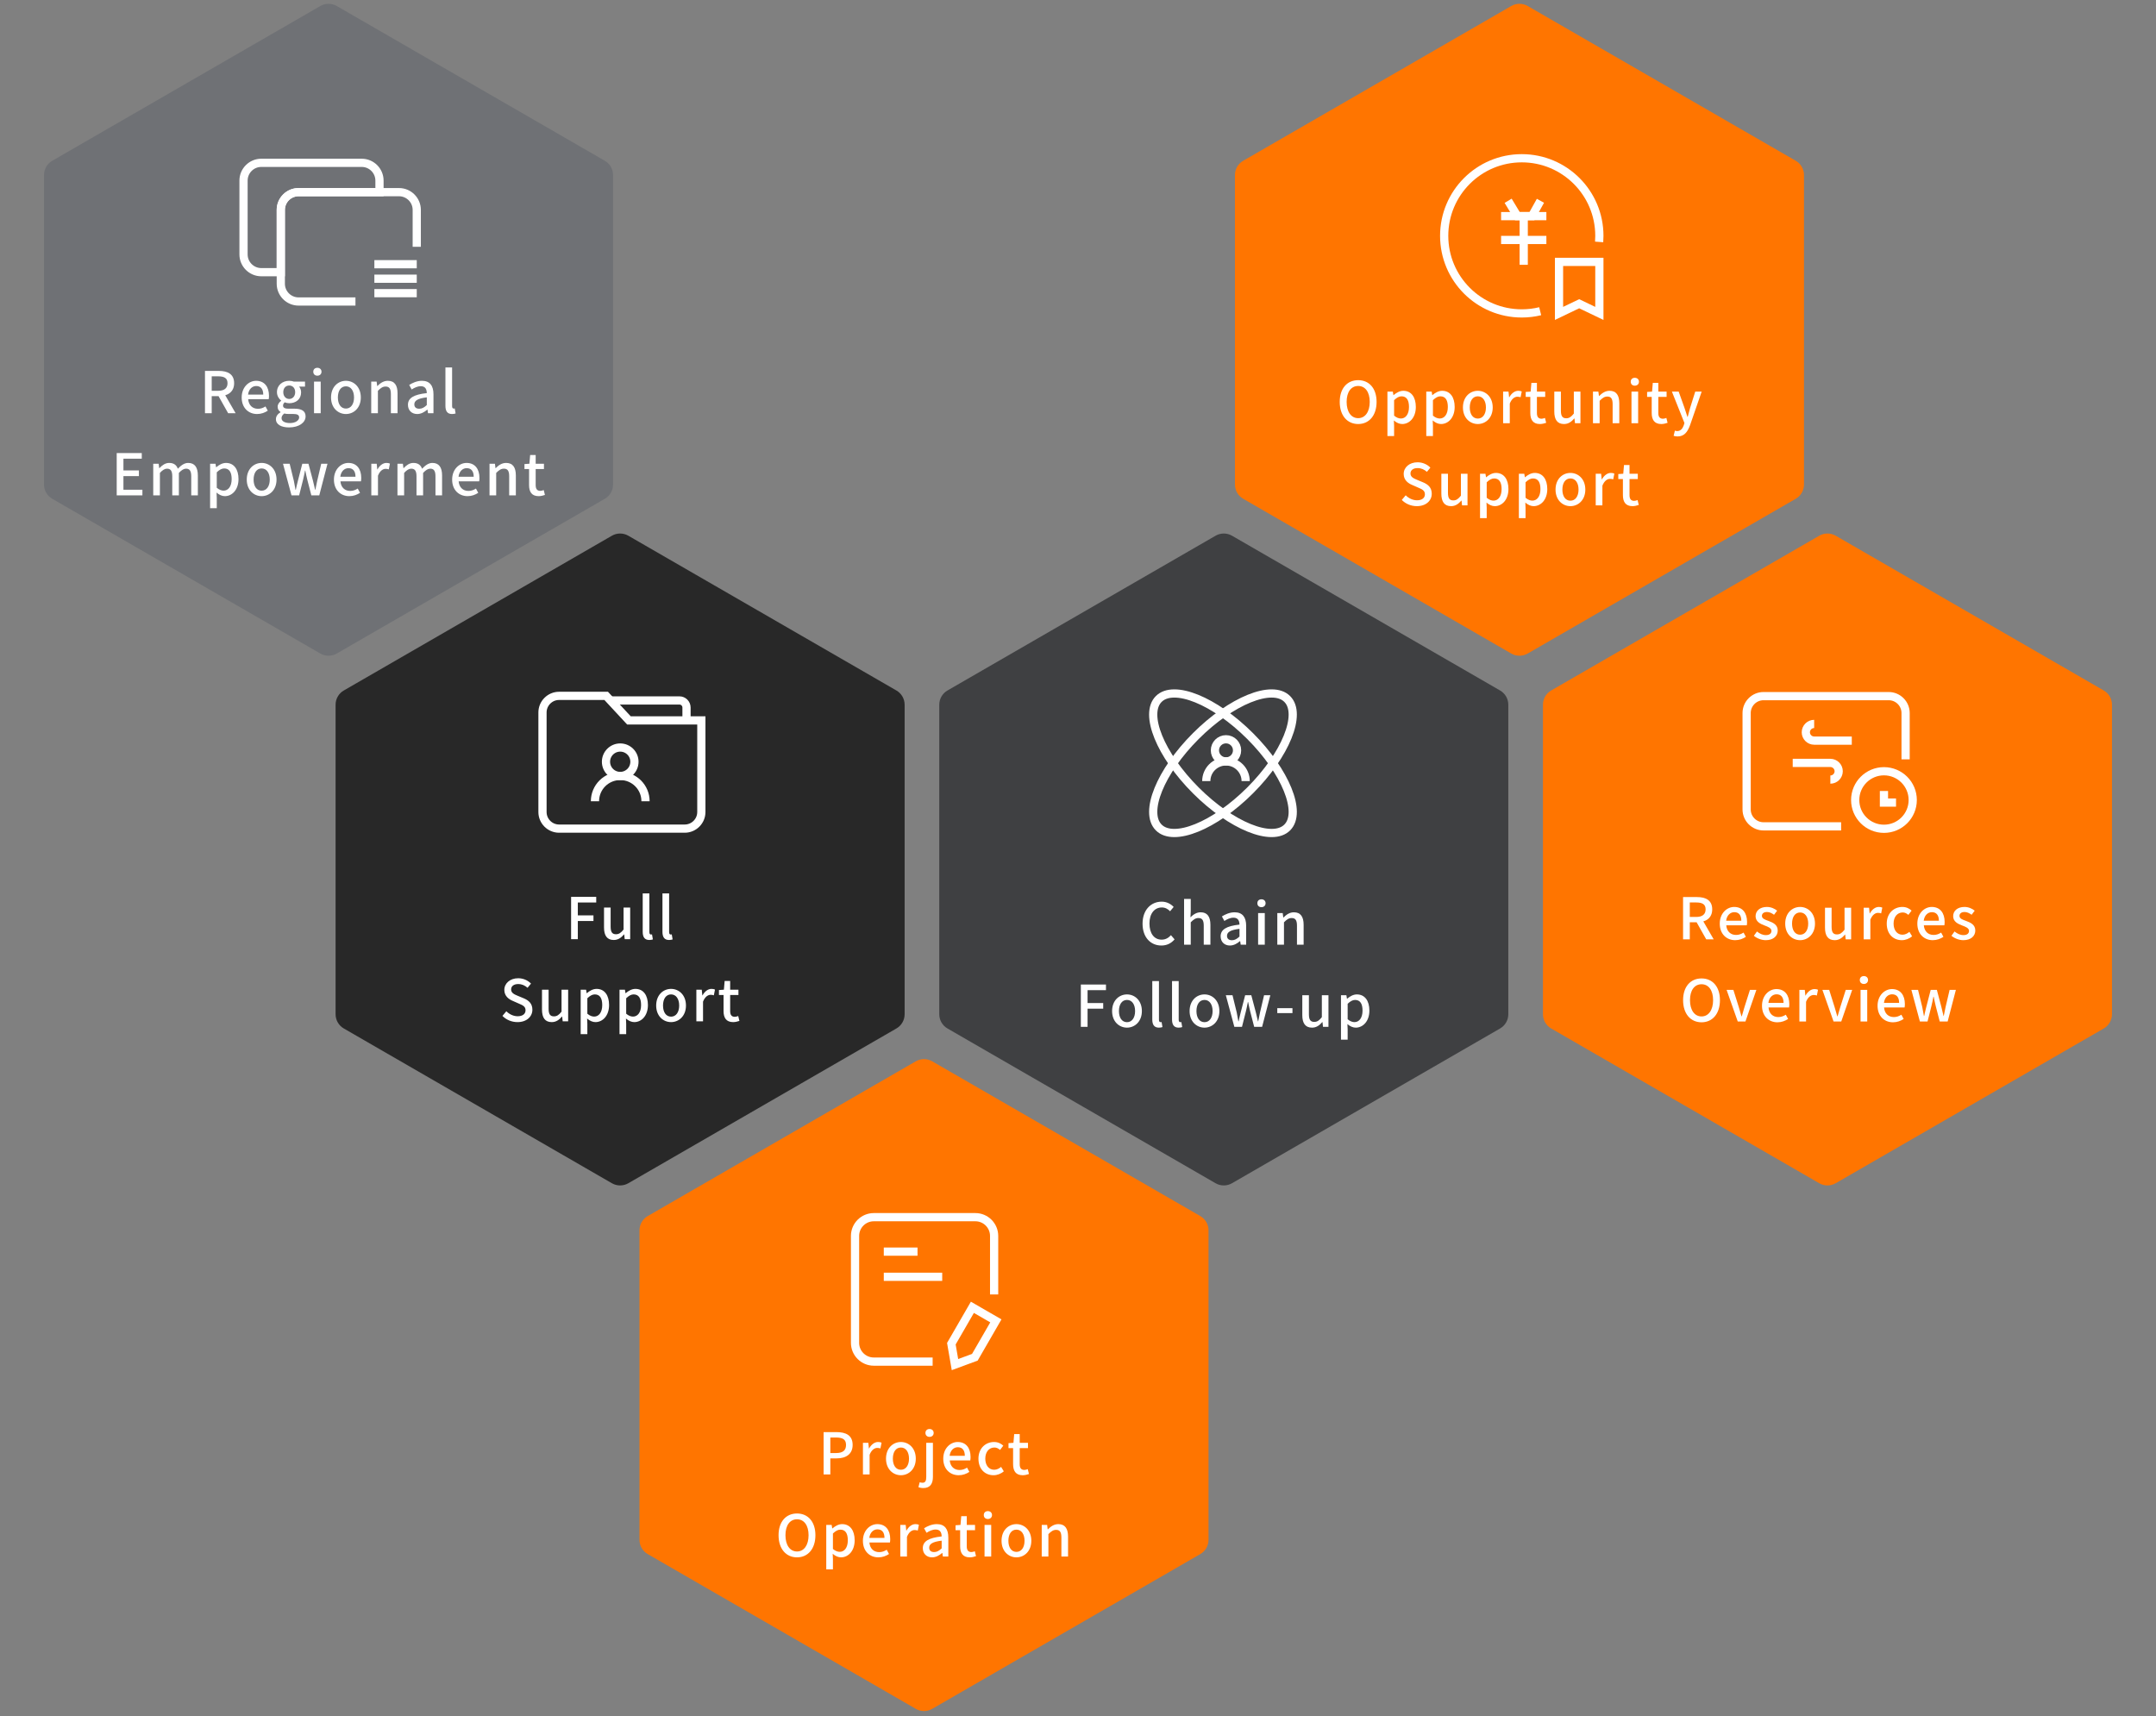 <svg width="525" height="418" viewBox="0 0 525 418" fill="none" xmlns="http://www.w3.org/2000/svg">
<rect x="0" y="0" width="525" height="418" fill="#808080" stroke="none"/>
<path d="M78 1.465C79.238 0.751 80.762 0.751 82 1.465L147.282 39.156C148.52 39.87 149.282 41.191 149.282 42.62V118.001C149.282 119.43 148.52 120.751 147.282 121.465L82 159.156C80.762 159.87 79.238 159.87 78 159.156L12.718 121.465C11.48 120.751 10.718 119.43 10.718 118.001V42.62C10.718 41.191 11.48 39.87 12.718 39.156L78 1.465Z" fill="#6F7175"/>
<g clip-path="url(#clip0_5260_138996)">
<path d="M86.556 73.423H72.695C70.32 73.423 68.377 71.48 68.377 69.105V51.112C68.377 48.737 70.32 46.794 72.695 46.794H97.165C99.54 46.794 101.483 48.737 101.483 51.112V60.108" stroke="white" stroke-width="2" stroke-miterlimit="10"/>
<path d="M92.407 43.972V46.794H72.694C70.319 46.794 68.376 48.737 68.376 51.112V66.283H63.619C61.244 66.283 59.301 64.34 59.301 61.965V43.972C59.301 41.597 61.244 39.654 63.619 39.654H88.089C90.464 39.654 92.407 41.597 92.407 43.972Z" stroke="white" stroke-width="2" stroke-miterlimit="10"/>
<path d="M91.162 64.347H101.483" stroke="white" stroke-width="2" stroke-miterlimit="10"/>
<path d="M91.162 67.874H101.483" stroke="white" stroke-width="2" stroke-miterlimit="10"/>
<path d="M91.162 71.393H101.483" stroke="white" stroke-width="2" stroke-miterlimit="10"/>
</g>
<path d="M49.914 100.632V90.328H53.288C55.416 90.328 57.013 91.084 57.013 93.324C57.013 95.48 55.416 96.474 53.288 96.474H51.553V100.632H49.914ZM51.553 95.172H53.106C54.59 95.172 55.403 94.556 55.403 93.324C55.403 92.078 54.59 91.644 53.106 91.644H51.553V95.172ZM55.556 100.632L52.98 96.054L54.184 95.102L57.377 100.632H55.556ZM62.603 100.828C60.503 100.828 58.851 99.33 58.851 96.796C58.851 94.29 60.573 92.736 62.365 92.736C64.395 92.736 65.501 94.206 65.501 96.39C65.501 96.712 65.473 97.02 65.431 97.216H60.433C60.559 98.686 61.483 99.554 62.813 99.554C63.499 99.554 64.073 99.344 64.647 98.98L65.207 100.016C64.493 100.492 63.611 100.828 62.603 100.828ZM60.405 96.096H64.101C64.101 94.766 63.513 94.01 62.393 94.01C61.427 94.01 60.573 94.752 60.405 96.096ZM70.38 104.09C68.532 104.09 67.188 103.404 67.188 102.074C67.188 101.416 67.594 100.814 68.308 100.394V100.324C67.902 100.072 67.608 99.666 67.608 99.036C67.608 98.434 68.028 97.916 68.462 97.608V97.552C67.944 97.16 67.44 96.418 67.44 95.508C67.44 93.758 68.84 92.736 70.422 92.736C70.87 92.736 71.262 92.82 71.556 92.932H74.272V94.15H72.816C73.11 94.458 73.32 94.962 73.32 95.55C73.32 97.244 72.046 98.196 70.422 98.196C70.086 98.196 69.694 98.126 69.344 97.972C69.106 98.182 68.924 98.406 68.924 98.784C68.924 99.232 69.246 99.526 70.212 99.526H71.64C73.46 99.526 74.412 100.086 74.412 101.402C74.412 102.886 72.844 104.09 70.38 104.09ZM70.422 97.16C71.22 97.16 71.878 96.53 71.878 95.508C71.878 94.472 71.234 93.884 70.422 93.884C69.624 93.884 68.98 94.472 68.98 95.508C68.98 96.53 69.638 97.16 70.422 97.16ZM70.618 103.026C71.962 103.026 72.844 102.368 72.844 101.668C72.844 101.024 72.34 100.814 71.402 100.814H70.24C69.876 100.814 69.54 100.786 69.218 100.702C68.756 101.052 68.56 101.444 68.56 101.836C68.56 102.578 69.344 103.026 70.618 103.026ZM76.468 100.632V92.932H78.092V100.632H76.468ZM77.28 91.49C76.678 91.49 76.286 91.112 76.286 90.524C76.286 89.95 76.678 89.572 77.28 89.572C77.868 89.572 78.288 89.95 78.288 90.524C78.288 91.112 77.868 91.49 77.28 91.49ZM84.235 100.828C82.317 100.828 80.609 99.344 80.609 96.796C80.609 94.22 82.317 92.736 84.235 92.736C86.139 92.736 87.861 94.22 87.861 96.796C87.861 99.344 86.139 100.828 84.235 100.828ZM84.235 99.498C85.439 99.498 86.209 98.42 86.209 96.796C86.209 95.158 85.439 94.08 84.235 94.08C83.017 94.08 82.275 95.158 82.275 96.796C82.275 98.42 83.017 99.498 84.235 99.498ZM90.394 100.632V92.932H91.71L91.85 94.01H91.892C92.593 93.31 93.391 92.736 94.441 92.736C96.079 92.736 96.806 93.842 96.806 95.788V100.632H95.183V95.998C95.183 94.654 94.79 94.136 93.894 94.136C93.18 94.136 92.691 94.5 92.019 95.172V100.632H90.394ZM101.591 100.828C100.275 100.828 99.337 99.946 99.337 98.588C99.337 96.936 100.737 96.082 103.929 95.732C103.915 94.836 103.593 94.052 102.473 94.052C101.661 94.052 100.891 94.43 100.247 94.85L99.645 93.744C100.429 93.254 101.521 92.736 102.753 92.736C104.671 92.736 105.553 93.954 105.553 96.012V100.632H104.223L104.097 99.764H104.041C103.341 100.366 102.515 100.828 101.591 100.828ZM102.095 99.54C102.767 99.54 103.299 99.232 103.929 98.644V96.768C101.647 97.034 100.891 97.608 100.891 98.476C100.891 99.232 101.409 99.54 102.095 99.54ZM110.074 100.828C108.898 100.828 108.464 100.072 108.464 98.826V89.488H110.088V98.91C110.088 99.344 110.27 99.498 110.466 99.498C110.536 99.498 110.592 99.498 110.732 99.47L110.942 100.688C110.732 100.758 110.48 100.828 110.074 100.828ZM28.419 120.632V110.328H34.523V111.7H30.057V114.556H33.823V115.942H30.057V119.26H34.677V120.632H28.419ZM37.314 120.632V112.932H38.63L38.77 114.01H38.812C39.47 113.31 40.24 112.736 41.192 112.736C42.34 112.736 42.984 113.268 43.306 114.15C44.076 113.352 44.86 112.736 45.826 112.736C47.436 112.736 48.178 113.842 48.178 115.788V120.632H46.568V115.998C46.568 114.654 46.162 114.136 45.294 114.136C44.762 114.136 44.202 114.472 43.558 115.172V120.632H41.948V115.998C41.948 114.654 41.542 114.136 40.66 114.136C40.142 114.136 39.554 114.472 38.938 115.172V120.632H37.314ZM51.161 123.754V112.932H52.477L52.617 113.786H52.659C53.331 113.212 54.157 112.736 55.025 112.736C56.971 112.736 58.077 114.29 58.077 116.67C58.077 119.302 56.495 120.828 54.759 120.828C54.073 120.828 53.373 120.52 52.729 119.96L52.785 121.262V123.754H51.161ZM54.451 119.484C55.557 119.484 56.411 118.49 56.411 116.684C56.411 115.074 55.879 114.08 54.591 114.08C54.003 114.08 53.429 114.402 52.785 115.018V118.784C53.387 119.302 53.975 119.484 54.451 119.484ZM63.713 120.828C61.795 120.828 60.087 119.344 60.087 116.796C60.087 114.22 61.795 112.736 63.713 112.736C65.617 112.736 67.339 114.22 67.339 116.796C67.339 119.344 65.617 120.828 63.713 120.828ZM63.713 119.498C64.917 119.498 65.687 118.42 65.687 116.796C65.687 115.158 64.917 114.08 63.713 114.08C62.495 114.08 61.753 115.158 61.753 116.796C61.753 118.42 62.495 119.498 63.713 119.498ZM70.982 120.632L68.91 112.932H70.534L71.556 117.104C71.696 117.846 71.822 118.56 71.962 119.288H72.032C72.186 118.56 72.34 117.832 72.536 117.104L73.614 112.932H75.112L76.218 117.104C76.4 117.846 76.554 118.56 76.736 119.288H76.792C76.946 118.56 77.072 117.846 77.24 117.104L78.22 112.932H79.746L77.744 120.632H75.812L74.832 116.838C74.65 116.11 74.51 115.41 74.342 114.598H74.272C74.118 115.41 73.978 116.124 73.796 116.852L72.844 120.632H70.982ZM85.067 120.828C82.967 120.828 81.315 119.33 81.315 116.796C81.315 114.29 83.037 112.736 84.829 112.736C86.859 112.736 87.965 114.206 87.965 116.39C87.965 116.712 87.937 117.02 87.895 117.216H82.897C83.023 118.686 83.947 119.554 85.277 119.554C85.963 119.554 86.537 119.344 87.111 118.98L87.671 120.016C86.957 120.492 86.075 120.828 85.067 120.828ZM82.869 116.096H86.565C86.565 114.766 85.977 114.01 84.857 114.01C83.891 114.01 83.037 114.752 82.869 116.096ZM90.416 120.632V112.932H91.732L91.872 114.318H91.914C92.46 113.324 93.272 112.736 94.098 112.736C94.476 112.736 94.714 112.792 94.952 112.904L94.672 114.304C94.406 114.22 94.21 114.178 93.888 114.178C93.272 114.178 92.516 114.626 92.04 115.844V120.632H90.416ZM96.785 120.632V112.932H98.101L98.241 114.01H98.283C98.941 113.31 99.711 112.736 100.663 112.736C101.811 112.736 102.455 113.268 102.777 114.15C103.547 113.352 104.331 112.736 105.297 112.736C106.907 112.736 107.649 113.842 107.649 115.788V120.632H106.039V115.998C106.039 114.654 105.633 114.136 104.765 114.136C104.233 114.136 103.673 114.472 103.029 115.172V120.632H101.419V115.998C101.419 114.654 101.013 114.136 100.131 114.136C99.613 114.136 99.025 114.472 98.409 115.172V120.632H96.785ZM113.852 120.828C111.752 120.828 110.1 119.33 110.1 116.796C110.1 114.29 111.822 112.736 113.614 112.736C115.644 112.736 116.75 114.206 116.75 116.39C116.75 116.712 116.722 117.02 116.68 117.216H111.682C111.808 118.686 112.732 119.554 114.062 119.554C114.748 119.554 115.322 119.344 115.896 118.98L116.456 120.016C115.742 120.492 114.86 120.828 113.852 120.828ZM111.654 116.096H115.35C115.35 114.766 114.762 114.01 113.642 114.01C112.676 114.01 111.822 114.752 111.654 116.096ZM119.201 120.632V112.932H120.517L120.657 114.01H120.699C121.399 113.31 122.197 112.736 123.247 112.736C124.885 112.736 125.613 113.842 125.613 115.788V120.632H123.989V115.998C123.989 114.654 123.597 114.136 122.701 114.136C121.987 114.136 121.497 114.5 120.825 115.172V120.632H119.201ZM131.168 120.828C129.446 120.828 128.83 119.736 128.83 118.126V114.22H127.71V113.016L128.914 112.932L129.096 110.804H130.44V112.932H132.456V114.22H130.44V118.14C130.44 119.05 130.776 119.54 131.574 119.54C131.84 119.54 132.162 119.442 132.4 119.344L132.694 120.534C132.26 120.674 131.742 120.828 131.168 120.828Z" fill="white"/>
<path d="M368 1.465C369.238 0.751 370.762 0.751 372 1.465L437.282 39.156C438.52 39.87 439.282 41.191 439.282 42.62V118.001C439.282 119.43 438.52 120.751 437.282 121.465L372 159.156C370.762 159.87 369.238 159.87 368 159.156L302.718 121.465C301.48 120.751 300.718 119.43 300.718 118.001V42.62C300.718 41.191 301.48 39.87 302.718 39.156L368 1.465Z" fill="#FF7500"/>
<g clip-path="url(#clip1_5260_138996)">
<path d="M375.046 75.79C373.61 76.143 372.105 76.326 370.562 76.326C360.126 76.326 351.668 67.868 351.668 57.432C351.668 46.996 360.126 38.538 370.562 38.538C380.997 38.538 389.456 46.996 389.456 57.432C389.456 57.929 389.437 58.427 389.399 58.918" stroke="white" stroke-width="2" stroke-miterlimit="10"/>
<path d="M389.456 76.325L384.543 73.97L379.631 76.325V63.773H389.456V76.325Z" stroke="white" stroke-width="2" stroke-miterlimit="10"/>
<path d="M365.525 52.633H376.553" stroke="white" stroke-width="2" stroke-miterlimit="10"/>
<path d="M365.525 58.44H376.553" stroke="white" stroke-width="2" stroke-miterlimit="10"/>
<path d="M371.035 52.633V64.486" stroke="white" stroke-width="2" stroke-miterlimit="10"/>
<path d="M367.242 48.898L369.497 52.633H373.03L375.108 48.898" stroke="white" stroke-width="2" stroke-miterlimit="10"/>
</g>
<path d="M330.727 103.263C328.067 103.263 326.233 101.205 326.233 97.873C326.233 94.555 328.067 92.581 330.727 92.581C333.373 92.581 335.207 94.555 335.207 97.873C335.207 101.205 333.373 103.263 330.727 103.263ZM330.727 101.835C332.435 101.835 333.541 100.281 333.541 97.873C333.541 95.465 332.435 93.995 330.727 93.995C329.005 93.995 327.913 95.465 327.913 97.873C327.913 100.281 329.005 101.835 330.727 101.835ZM337.848 106.189V95.367H339.164L339.304 96.221H339.346C340.018 95.647 340.844 95.171 341.712 95.171C343.658 95.171 344.764 96.725 344.764 99.105C344.764 101.737 343.182 103.263 341.446 103.263C340.76 103.263 340.06 102.955 339.416 102.395L339.472 103.697V106.189H337.848ZM341.138 101.919C342.244 101.919 343.098 100.925 343.098 99.119C343.098 97.509 342.566 96.515 341.278 96.515C340.69 96.515 340.116 96.837 339.472 97.453V101.219C340.074 101.737 340.662 101.919 341.138 101.919ZM347.306 106.189V95.367H348.622L348.762 96.221H348.804C349.476 95.647 350.302 95.171 351.17 95.171C353.116 95.171 354.222 96.725 354.222 99.105C354.222 101.737 352.64 103.263 350.904 103.263C350.218 103.263 349.518 102.955 348.874 102.395L348.93 103.697V106.189H347.306ZM350.596 101.919C351.702 101.919 352.556 100.925 352.556 99.119C352.556 97.509 352.024 96.515 350.736 96.515C350.148 96.515 349.574 96.837 348.93 97.453V101.219C349.532 101.737 350.12 101.919 350.596 101.919ZM359.859 103.263C357.941 103.263 356.233 101.779 356.233 99.231C356.233 96.655 357.941 95.171 359.859 95.171C361.763 95.171 363.485 96.655 363.485 99.231C363.485 101.779 361.763 103.263 359.859 103.263ZM359.859 101.933C361.063 101.933 361.833 100.855 361.833 99.231C361.833 97.593 361.063 96.515 359.859 96.515C358.641 96.515 357.899 97.593 357.899 99.231C357.899 100.855 358.641 101.933 359.859 101.933ZM366.018 103.067V95.367H367.334L367.474 96.753H367.516C368.062 95.759 368.874 95.171 369.7 95.171C370.078 95.171 370.316 95.227 370.554 95.339L370.274 96.739C370.008 96.655 369.812 96.613 369.49 96.613C368.874 96.613 368.118 97.061 367.642 98.279V103.067H366.018ZM374.977 103.263C373.255 103.263 372.639 102.171 372.639 100.561V96.655H371.519V95.451L372.723 95.367L372.905 93.239H374.249V95.367H376.265V96.655H374.249V100.575C374.249 101.485 374.585 101.975 375.383 101.975C375.649 101.975 375.971 101.877 376.209 101.779L376.503 102.969C376.069 103.109 375.551 103.263 374.977 103.263ZM380.845 103.263C379.207 103.263 378.479 102.171 378.479 100.211V95.367H380.089V100.015C380.089 101.345 380.481 101.863 381.391 101.863C382.105 101.863 382.595 101.527 383.239 100.715V95.367H384.849V103.067H383.519L383.393 101.905H383.351C382.651 102.717 381.909 103.263 380.845 103.263ZM387.899 103.067V95.367H389.215L389.355 96.445H389.397C390.097 95.745 390.895 95.171 391.945 95.171C393.583 95.171 394.311 96.277 394.311 98.223V103.067H392.687V98.433C392.687 97.089 392.295 96.571 391.399 96.571C390.685 96.571 390.195 96.935 389.523 97.607V103.067H387.899ZM397.275 103.067V95.367H398.899V103.067H397.275ZM398.087 93.925C397.485 93.925 397.093 93.547 397.093 92.959C397.093 92.385 397.485 92.007 398.087 92.007C398.675 92.007 399.095 92.385 399.095 92.959C399.095 93.547 398.675 93.925 398.087 93.925ZM404.539 103.263C402.817 103.263 402.201 102.171 402.201 100.561V96.655H401.081V95.451L402.285 95.367L402.467 93.239H403.811V95.367H405.827V96.655H403.811V100.575C403.811 101.485 404.147 101.975 404.945 101.975C405.211 101.975 405.533 101.877 405.771 101.779L406.065 102.969C405.631 103.109 405.113 103.263 404.539 103.263ZM408.503 106.287C408.111 106.287 407.803 106.231 407.537 106.133L407.845 104.873C407.985 104.929 408.209 104.985 408.405 104.985C409.231 104.985 409.735 104.369 410.015 103.543L410.169 103.011L407.117 95.367H408.769L410.183 99.329C410.421 100.015 410.645 100.785 410.897 101.513H410.967C411.149 100.799 411.359 100.043 411.555 99.329L412.801 95.367H414.369L411.541 103.543C410.939 105.181 410.127 106.287 408.503 106.287ZM345.014 123.263C343.586 123.263 342.284 122.703 341.346 121.751L342.298 120.617C343.026 121.359 344.048 121.835 345.042 121.835C346.274 121.835 346.974 121.261 346.974 120.379C346.974 119.441 346.274 119.147 345.322 118.741L343.894 118.111C342.9 117.705 341.808 116.921 341.808 115.423C341.808 113.799 343.222 112.581 345.182 112.581C346.4 112.581 347.534 113.085 348.304 113.883L347.464 114.905C346.82 114.345 346.092 113.995 345.182 113.995C344.132 113.995 343.46 114.499 343.46 115.311C343.46 116.193 344.286 116.529 345.126 116.879L346.54 117.467C347.758 117.985 348.64 118.741 348.64 120.253C348.64 121.905 347.268 123.263 345.014 123.263ZM353.345 123.263C351.707 123.263 350.979 122.171 350.979 120.211V115.367H352.589V120.015C352.589 121.345 352.981 121.863 353.891 121.863C354.605 121.863 355.095 121.527 355.739 120.715V115.367H357.349V123.067H356.019L355.893 121.905H355.851C355.151 122.717 354.409 123.263 353.345 123.263ZM360.399 126.189V115.367H361.715L361.855 116.221H361.897C362.569 115.647 363.395 115.171 364.263 115.171C366.209 115.171 367.315 116.725 367.315 119.105C367.315 121.737 365.733 123.263 363.997 123.263C363.311 123.263 362.611 122.955 361.967 122.395L362.023 123.697V126.189H360.399ZM363.689 121.919C364.795 121.919 365.649 120.925 365.649 119.119C365.649 117.509 365.117 116.515 363.829 116.515C363.241 116.515 362.667 116.837 362.023 117.453V121.219C362.625 121.737 363.213 121.919 363.689 121.919ZM369.857 126.189V115.367H371.173L371.313 116.221H371.355C372.027 115.647 372.853 115.171 373.721 115.171C375.667 115.171 376.773 116.725 376.773 119.105C376.773 121.737 375.191 123.263 373.455 123.263C372.769 123.263 372.069 122.955 371.425 122.395L371.481 123.697V126.189H369.857ZM373.147 121.919C374.253 121.919 375.107 120.925 375.107 119.119C375.107 117.509 374.575 116.515 373.287 116.515C372.699 116.515 372.125 116.837 371.481 117.453V121.219C372.083 121.737 372.671 121.919 373.147 121.919ZM382.41 123.263C380.492 123.263 378.784 121.779 378.784 119.231C378.784 116.655 380.492 115.171 382.41 115.171C384.314 115.171 386.036 116.655 386.036 119.231C386.036 121.779 384.314 123.263 382.41 123.263ZM382.41 121.933C383.614 121.933 384.384 120.855 384.384 119.231C384.384 117.593 383.614 116.515 382.41 116.515C381.192 116.515 380.45 117.593 380.45 119.231C380.45 120.855 381.192 121.933 382.41 121.933ZM388.569 123.067V115.367H389.885L390.025 116.753H390.067C390.613 115.759 391.425 115.171 392.251 115.171C392.629 115.171 392.867 115.227 393.105 115.339L392.825 116.739C392.559 116.655 392.363 116.613 392.041 116.613C391.425 116.613 390.669 117.061 390.193 118.279V123.067H388.569ZM397.527 123.263C395.805 123.263 395.189 122.171 395.189 120.561V116.655H394.069V115.451L395.273 115.367L395.455 113.239H396.799V115.367H398.815V116.655H396.799V120.575C396.799 121.485 397.135 121.975 397.933 121.975C398.199 121.975 398.521 121.877 398.759 121.779L399.053 122.969C398.619 123.109 398.101 123.263 397.527 123.263Z" fill="white"/>
<path d="M223 258.465C224.238 257.751 225.762 257.751 227 258.465L292.282 296.156C293.52 296.87 294.282 298.191 294.282 299.62V375.001C294.282 376.43 293.52 377.751 292.282 378.465L227 416.156C225.762 416.87 224.238 416.87 223 416.156L157.718 378.465C156.48 377.751 155.718 376.43 155.718 375.001V299.62C155.718 298.191 156.48 296.87 157.718 296.156L223 258.465Z" fill="#FF7500"/>
<path d="M227.103 331.593H212.766C210.259 331.593 208.207 329.541 208.207 327.033V300.979C208.207 298.472 210.259 296.42 212.766 296.42H237.518C240.025 296.42 242.077 298.472 242.077 300.979V315.231" stroke="white" stroke-width="2" stroke-miterlimit="10"/>
<path d="M215.209 304.81H223.422" stroke="white" stroke-width="2" stroke-miterlimit="10"/>
<path d="M215.209 310.938H229.434" stroke="white" stroke-width="2" stroke-miterlimit="10"/>
<path d="M242.5 321.672L237.381 330.537L232.541 332.322L231.662 327.235L236.782 318.37L242.5 321.672Z" stroke="white" stroke-width="2" stroke-miterlimit="10"/>
<path d="M200.553 359.067V348.763H203.689C205.985 348.763 207.623 349.547 207.623 351.885C207.623 354.139 205.985 355.161 203.745 355.161H202.191V359.067H200.553ZM202.191 353.859H203.591C205.229 353.859 206.013 353.229 206.013 351.885C206.013 350.513 205.173 350.079 203.521 350.079H202.191V353.859ZM210.131 359.067V351.367H211.447L211.587 352.753H211.629C212.175 351.759 212.987 351.171 213.813 351.171C214.191 351.171 214.429 351.227 214.667 351.339L214.387 352.739C214.121 352.655 213.925 352.613 213.603 352.613C212.987 352.613 212.231 353.061 211.755 354.279V359.067H210.131ZM219.375 359.263C217.457 359.263 215.749 357.779 215.749 355.231C215.749 352.655 217.457 351.171 219.375 351.171C221.279 351.171 223.001 352.655 223.001 355.231C223.001 357.779 221.279 359.263 219.375 359.263ZM219.375 357.933C220.579 357.933 221.349 356.855 221.349 355.231C221.349 353.593 220.579 352.515 219.375 352.515C218.157 352.515 217.415 353.593 217.415 355.231C217.415 356.855 218.157 357.933 219.375 357.933ZM224.848 362.385C224.33 362.385 223.924 362.287 223.644 362.175L223.952 360.971C224.148 361.041 224.386 361.097 224.638 361.097C225.352 361.097 225.548 360.579 225.548 359.669V351.367H227.172V359.655C227.172 361.265 226.556 362.385 224.848 362.385ZM226.346 349.925C225.758 349.925 225.352 349.547 225.352 348.959C225.352 348.385 225.758 348.007 226.346 348.007C226.934 348.007 227.354 348.385 227.354 348.959C227.354 349.547 226.934 349.925 226.346 349.925ZM233.441 359.263C231.341 359.263 229.689 357.765 229.689 355.231C229.689 352.725 231.411 351.171 233.203 351.171C235.233 351.171 236.339 352.641 236.339 354.825C236.339 355.147 236.311 355.455 236.269 355.651H231.271C231.397 357.121 232.321 357.989 233.651 357.989C234.337 357.989 234.911 357.779 235.485 357.415L236.045 358.451C235.331 358.927 234.449 359.263 233.441 359.263ZM231.243 354.531H234.939C234.939 353.201 234.351 352.445 233.231 352.445C232.265 352.445 231.411 353.187 231.243 354.531ZM241.927 359.263C239.855 359.263 238.259 357.779 238.259 355.231C238.259 352.655 240.037 351.171 242.067 351.171C243.047 351.171 243.761 351.563 244.307 352.067L243.523 353.103C243.103 352.739 242.669 352.515 242.151 352.515C240.835 352.515 239.925 353.593 239.925 355.231C239.925 356.855 240.807 357.933 242.095 357.933C242.739 357.933 243.313 357.625 243.775 357.233L244.433 358.311C243.733 358.927 242.823 359.263 241.927 359.263ZM249.034 359.263C247.312 359.263 246.696 358.171 246.696 356.561V352.655H245.576V351.451L246.78 351.367L246.962 349.239H248.306V351.367H250.322V352.655H248.306V356.575C248.306 357.485 248.642 357.975 249.44 357.975C249.706 357.975 250.028 357.877 250.266 357.779L250.56 358.969C250.126 359.109 249.608 359.263 249.034 359.263ZM194.078 379.263C191.418 379.263 189.584 377.205 189.584 373.873C189.584 370.555 191.418 368.581 194.078 368.581C196.724 368.581 198.558 370.555 198.558 373.873C198.558 377.205 196.724 379.263 194.078 379.263ZM194.078 377.835C195.786 377.835 196.892 376.281 196.892 373.873C196.892 371.465 195.786 369.995 194.078 369.995C192.356 369.995 191.264 371.465 191.264 373.873C191.264 376.281 192.356 377.835 194.078 377.835ZM201.199 382.189V371.367H202.515L202.655 372.221H202.697C203.369 371.647 204.195 371.171 205.063 371.171C207.009 371.171 208.115 372.725 208.115 375.105C208.115 377.737 206.533 379.263 204.797 379.263C204.111 379.263 203.411 378.955 202.767 378.395L202.823 379.697V382.189H201.199ZM204.489 377.919C205.595 377.919 206.449 376.925 206.449 375.119C206.449 373.509 205.917 372.515 204.629 372.515C204.041 372.515 203.467 372.837 202.823 373.453V377.219C203.425 377.737 204.013 377.919 204.489 377.919ZM213.877 379.263C211.777 379.263 210.125 377.765 210.125 375.231C210.125 372.725 211.847 371.171 213.639 371.171C215.669 371.171 216.775 372.641 216.775 374.825C216.775 375.147 216.747 375.455 216.705 375.651H211.707C211.833 377.121 212.757 377.989 214.087 377.989C214.773 377.989 215.347 377.779 215.921 377.415L216.481 378.451C215.767 378.927 214.885 379.263 213.877 379.263ZM211.679 374.531H215.375C215.375 373.201 214.787 372.445 213.667 372.445C212.701 372.445 211.847 373.187 211.679 374.531ZM219.227 379.067V371.367H220.543L220.683 372.753H220.725C221.271 371.759 222.083 371.171 222.909 371.171C223.287 371.171 223.525 371.227 223.763 371.339L223.483 372.739C223.217 372.655 223.021 372.613 222.699 372.613C222.083 372.613 221.327 373.061 220.851 374.279V379.067H219.227ZM226.964 379.263C225.648 379.263 224.71 378.381 224.71 377.023C224.71 375.371 226.11 374.517 229.302 374.167C229.288 373.271 228.966 372.487 227.846 372.487C227.034 372.487 226.264 372.865 225.62 373.285L225.018 372.179C225.802 371.689 226.894 371.171 228.126 371.171C230.044 371.171 230.926 372.389 230.926 374.447V379.067H229.596L229.47 378.199H229.414C228.714 378.801 227.888 379.263 226.964 379.263ZM227.468 377.975C228.14 377.975 228.672 377.667 229.302 377.079V375.203C227.02 375.469 226.264 376.043 226.264 376.911C226.264 377.667 226.782 377.975 227.468 377.975ZM236.14 379.263C234.418 379.263 233.802 378.171 233.802 376.561V372.655H232.682V371.451L233.886 371.367L234.068 369.239H235.412V371.367H237.428V372.655H235.412V376.575C235.412 377.485 235.748 377.975 236.546 377.975C236.812 377.975 237.134 377.877 237.372 377.779L237.666 378.969C237.232 379.109 236.714 379.263 236.14 379.263ZM239.741 379.067V371.367H241.365V379.067H239.741ZM240.553 369.925C239.951 369.925 239.559 369.547 239.559 368.959C239.559 368.385 239.951 368.007 240.553 368.007C241.141 368.007 241.561 368.385 241.561 368.959C241.561 369.547 241.141 369.925 240.553 369.925ZM247.508 379.263C245.59 379.263 243.882 377.779 243.882 375.231C243.882 372.655 245.59 371.171 247.508 371.171C249.412 371.171 251.134 372.655 251.134 375.231C251.134 377.779 249.412 379.263 247.508 379.263ZM247.508 377.933C248.712 377.933 249.482 376.855 249.482 375.231C249.482 373.593 248.712 372.515 247.508 372.515C246.29 372.515 245.548 373.593 245.548 375.231C245.548 376.855 246.29 377.933 247.508 377.933ZM253.667 379.067V371.367H254.983L255.123 372.445H255.165C255.865 371.745 256.663 371.171 257.713 371.171C259.351 371.171 260.079 372.277 260.079 374.223V379.067H258.455V374.433C258.455 373.089 258.063 372.571 257.167 372.571C256.453 372.571 255.963 372.935 255.291 373.607V379.067H253.667Z" fill="white"/>
<path d="M149 130.465C150.238 129.751 151.762 129.751 153 130.465L218.282 168.156C219.52 168.87 220.282 170.191 220.282 171.62V247.001C220.282 248.43 219.52 249.751 218.282 250.465L153 288.156C151.762 288.87 150.238 288.87 149 288.156L83.718 250.465C82.48 249.751 81.718 248.43 81.718 247.001V171.62C81.718 170.191 82.48 168.87 83.718 168.156L149 130.465Z" fill="#282828"/>
<g clip-path="url(#clip2_5260_138996)">
<path d="M166.74 201.796H136.141C133.918 201.796 132.1 199.977 132.1 197.755V173.506C132.1 171.283 133.918 169.465 136.141 169.465H147.607L153.15 175.44C155.372 175.44 170.782 175.44 170.782 175.44V197.755C170.782 199.977 168.963 201.796 166.74 201.796Z" stroke="white" stroke-width="2" stroke-miterlimit="10"/>
<path d="M148.639 170.579H165.439C166.398 170.579 167.171 171.353 167.171 172.311V175.446" stroke="white" stroke-width="2" stroke-miterlimit="10"/>
<path d="M151.027 188.973C152.94 188.973 154.491 187.422 154.491 185.509C154.491 183.596 152.94 182.045 151.027 182.045C149.113 182.045 147.562 183.596 147.562 185.509C147.562 187.422 149.113 188.973 151.027 188.973Z" stroke="white" stroke-width="2" stroke-miterlimit="10"/>
<path d="M144.879 195.127C144.879 191.727 147.633 188.973 151.033 188.973C154.434 188.973 157.188 191.727 157.188 195.127" stroke="white" stroke-width="2" stroke-miterlimit="10"/>
</g>
<path d="M139.066 228.72V218.416H145.184V219.788H140.704V222.924H144.512V224.296H140.704V228.72H139.066ZM149.449 228.916C147.811 228.916 147.083 227.824 147.083 225.864V221.02H148.693V225.668C148.693 226.998 149.085 227.516 149.995 227.516C150.709 227.516 151.199 227.18 151.843 226.368V221.02H153.453V228.72H152.123L151.997 227.558H151.955C151.255 228.37 150.513 228.916 149.449 228.916ZM158.113 228.916C156.937 228.916 156.503 228.16 156.503 226.914V217.576H158.127V226.998C158.127 227.432 158.309 227.586 158.505 227.586C158.575 227.586 158.631 227.586 158.771 227.558L158.981 228.776C158.771 228.846 158.519 228.916 158.113 228.916ZM162.922 228.916C161.746 228.916 161.312 228.16 161.312 226.914V217.576H162.936V226.998C162.936 227.432 163.118 227.586 163.314 227.586C163.384 227.586 163.44 227.586 163.58 227.558L163.79 228.776C163.58 228.846 163.328 228.916 162.922 228.916ZM126.014 248.916C124.586 248.916 123.284 248.356 122.346 247.404L123.298 246.27C124.026 247.012 125.048 247.488 126.042 247.488C127.274 247.488 127.974 246.914 127.974 246.032C127.974 245.094 127.274 244.8 126.322 244.394L124.894 243.764C123.9 243.358 122.808 242.574 122.808 241.076C122.808 239.452 124.222 238.234 126.182 238.234C127.4 238.234 128.534 238.738 129.304 239.536L128.464 240.558C127.82 239.998 127.092 239.648 126.182 239.648C125.132 239.648 124.46 240.152 124.46 240.964C124.46 241.846 125.286 242.182 126.126 242.532L127.54 243.12C128.758 243.638 129.64 244.394 129.64 245.906C129.64 247.558 128.268 248.916 126.014 248.916ZM134.345 248.916C132.707 248.916 131.979 247.824 131.979 245.864V241.02H133.589V245.668C133.589 246.998 133.981 247.516 134.891 247.516C135.605 247.516 136.095 247.18 136.739 246.368V241.02H138.349V248.72H137.019L136.893 247.558H136.851C136.151 248.37 135.409 248.916 134.345 248.916ZM141.399 251.842V241.02H142.715L142.855 241.874H142.897C143.569 241.3 144.395 240.824 145.263 240.824C147.209 240.824 148.315 242.378 148.315 244.758C148.315 247.39 146.733 248.916 144.997 248.916C144.311 248.916 143.611 248.608 142.967 248.048L143.023 249.35V251.842H141.399ZM144.689 247.572C145.795 247.572 146.649 246.578 146.649 244.772C146.649 243.162 146.117 242.168 144.829 242.168C144.241 242.168 143.667 242.49 143.023 243.106V246.872C143.625 247.39 144.213 247.572 144.689 247.572ZM150.857 251.842V241.02H152.173L152.313 241.874H152.355C153.027 241.3 153.853 240.824 154.721 240.824C156.667 240.824 157.773 242.378 157.773 244.758C157.773 247.39 156.191 248.916 154.455 248.916C153.769 248.916 153.069 248.608 152.425 248.048L152.481 249.35V251.842H150.857ZM154.147 247.572C155.253 247.572 156.107 246.578 156.107 244.772C156.107 243.162 155.575 242.168 154.287 242.168C153.699 242.168 153.125 242.49 152.481 243.106V246.872C153.083 247.39 153.671 247.572 154.147 247.572ZM163.41 248.916C161.492 248.916 159.784 247.432 159.784 244.884C159.784 242.308 161.492 240.824 163.41 240.824C165.314 240.824 167.036 242.308 167.036 244.884C167.036 247.432 165.314 248.916 163.41 248.916ZM163.41 247.586C164.614 247.586 165.384 246.508 165.384 244.884C165.384 243.246 164.614 242.168 163.41 242.168C162.192 242.168 161.45 243.246 161.45 244.884C161.45 246.508 162.192 247.586 163.41 247.586ZM169.569 248.72V241.02H170.885L171.025 242.406H171.067C171.613 241.412 172.425 240.824 173.251 240.824C173.629 240.824 173.867 240.88 174.105 240.992L173.825 242.392C173.559 242.308 173.363 242.266 173.041 242.266C172.425 242.266 171.669 242.714 171.193 243.932V248.72H169.569ZM178.527 248.916C176.805 248.916 176.189 247.824 176.189 246.214V242.308H175.069V241.104L176.273 241.02L176.455 238.892H177.799V241.02H179.815V242.308H177.799V246.228C177.799 247.138 178.135 247.628 178.933 247.628C179.199 247.628 179.521 247.53 179.759 247.432L180.053 248.622C179.619 248.762 179.101 248.916 178.527 248.916Z" fill="white"/>
<path d="M296 130.465C297.238 129.751 298.762 129.751 300 130.465L365.282 168.156C366.52 168.87 367.282 170.191 367.282 171.62V247.001C367.282 248.43 366.52 249.751 365.282 250.465L300 288.156C298.762 288.87 297.238 288.87 296 288.156L230.718 250.465C229.48 249.751 228.718 248.43 228.718 247.001V171.62C228.718 170.191 229.48 168.87 230.718 168.156L296 130.465Z" fill="#3F4042"/>
<g clip-path="url(#clip3_5260_138996)">
<path d="M304.416 192.484C313.057 183.844 317.1 173.878 313.448 170.226C309.795 166.574 299.83 170.617 291.19 179.258C282.549 187.898 278.506 197.863 282.158 201.516C285.811 205.168 295.776 201.124 304.416 192.484Z" stroke="white" stroke-width="2" stroke-miterlimit="10"/>
<path d="M313.448 201.517C317.1 197.865 313.057 187.9 304.416 179.259C295.776 170.619 285.811 166.575 282.158 170.228C278.506 173.88 282.549 183.845 291.19 192.486C299.83 201.126 309.795 205.17 313.448 201.517Z" stroke="white" stroke-width="2" stroke-miterlimit="10"/>
<path d="M298.536 185.43C300.026 185.43 301.233 184.222 301.233 182.732C301.233 181.242 300.026 180.034 298.536 180.034C297.046 180.034 295.838 181.242 295.838 182.732C295.838 184.222 297.046 185.43 298.536 185.43Z" stroke="white" stroke-width="2" stroke-miterlimit="10"/>
<path d="M293.738 190.224C293.738 187.578 295.886 185.43 298.533 185.43C301.179 185.43 303.327 187.578 303.327 190.224" stroke="white" stroke-width="2" stroke-miterlimit="10"/>
</g>
<path d="M282.798 230.263C280.222 230.263 278.22 228.331 278.22 224.943C278.22 221.583 280.278 219.581 282.882 219.581C284.17 219.581 285.164 220.197 285.794 220.869L284.926 221.919C284.394 221.373 283.75 220.995 282.91 220.995C281.132 220.995 279.9 222.479 279.9 224.887C279.9 227.337 281.048 228.835 282.868 228.835C283.806 228.835 284.534 228.415 285.136 227.743L286.018 228.765C285.192 229.731 284.142 230.263 282.798 230.263ZM288.331 230.067V218.923H289.955V221.863L289.885 223.389C290.543 222.745 291.327 222.171 292.377 222.171C294.015 222.171 294.743 223.277 294.743 225.223V230.067H293.119V225.433C293.119 224.089 292.727 223.571 291.831 223.571C291.117 223.571 290.627 223.935 289.955 224.607V230.067H288.331ZM299.486 230.263C298.17 230.263 297.232 229.381 297.232 228.023C297.232 226.371 298.632 225.517 301.824 225.167C301.81 224.271 301.488 223.487 300.368 223.487C299.556 223.487 298.786 223.865 298.142 224.285L297.54 223.179C298.324 222.689 299.416 222.171 300.648 222.171C302.566 222.171 303.448 223.389 303.448 225.447V230.067H302.118L301.992 229.199H301.936C301.236 229.801 300.41 230.263 299.486 230.263ZM299.99 228.975C300.662 228.975 301.194 228.667 301.824 228.079V226.203C299.542 226.469 298.786 227.043 298.786 227.911C298.786 228.667 299.304 228.975 299.99 228.975ZM306.359 230.067V222.367H307.983V230.067H306.359ZM307.171 220.925C306.569 220.925 306.177 220.547 306.177 219.959C306.177 219.385 306.569 219.007 307.171 219.007C307.759 219.007 308.179 219.385 308.179 219.959C308.179 220.547 307.759 220.925 307.171 220.925ZM311.032 230.067V222.367H312.348L312.488 223.445H312.53C313.23 222.745 314.028 222.171 315.078 222.171C316.716 222.171 317.444 223.277 317.444 225.223V230.067H315.82V225.433C315.82 224.089 315.428 223.571 314.532 223.571C313.818 223.571 313.328 223.935 312.656 224.607V230.067H311.032ZM263.192 250.067V239.763H269.31V241.135H264.83V244.271H268.638V245.643H264.83V250.067H263.192ZM274.429 250.263C272.511 250.263 270.803 248.779 270.803 246.231C270.803 243.655 272.511 242.171 274.429 242.171C276.333 242.171 278.055 243.655 278.055 246.231C278.055 248.779 276.333 250.263 274.429 250.263ZM274.429 248.933C275.633 248.933 276.403 247.855 276.403 246.231C276.403 244.593 275.633 243.515 274.429 243.515C273.211 243.515 272.469 244.593 272.469 246.231C272.469 247.855 273.211 248.933 274.429 248.933ZM282.198 250.263C281.022 250.263 280.588 249.507 280.588 248.261V238.923H282.212V248.345C282.212 248.779 282.394 248.933 282.59 248.933C282.66 248.933 282.716 248.933 282.856 248.905L283.066 250.123C282.856 250.193 282.604 250.263 282.198 250.263ZM287.008 250.263C285.832 250.263 285.398 249.507 285.398 248.261V238.923H287.022V248.345C287.022 248.779 287.204 248.933 287.4 248.933C287.47 248.933 287.526 248.933 287.666 248.905L287.876 250.123C287.666 250.193 287.414 250.263 287.008 250.263ZM293.302 250.263C291.384 250.263 289.676 248.779 289.676 246.231C289.676 243.655 291.384 242.171 293.302 242.171C295.206 242.171 296.928 243.655 296.928 246.231C296.928 248.779 295.206 250.263 293.302 250.263ZM293.302 248.933C294.506 248.933 295.276 247.855 295.276 246.231C295.276 244.593 294.506 243.515 293.302 243.515C292.084 243.515 291.342 244.593 291.342 246.231C291.342 247.855 292.084 248.933 293.302 248.933ZM300.57 250.067L298.498 242.367H300.122L301.144 246.539C301.284 247.281 301.41 247.995 301.55 248.723H301.62C301.774 247.995 301.928 247.267 302.124 246.539L303.202 242.367H304.7L305.806 246.539C305.988 247.281 306.142 247.995 306.324 248.723H306.38C306.534 247.995 306.66 247.281 306.828 246.539L307.808 242.367H309.334L307.332 250.067H305.4L304.42 246.273C304.238 245.545 304.098 244.845 303.93 244.033H303.86C303.706 244.845 303.566 245.559 303.384 246.287L302.432 250.067H300.57ZM311.026 246.721V245.517H314.722V246.721H311.026ZM319.484 250.263C317.846 250.263 317.118 249.171 317.118 247.211V242.367H318.728V247.015C318.728 248.345 319.12 248.863 320.03 248.863C320.744 248.863 321.234 248.527 321.878 247.715V242.367H323.488V250.067H322.158L322.032 248.905H321.99C321.29 249.717 320.548 250.263 319.484 250.263ZM326.537 253.189V242.367H327.853L327.993 243.221H328.035C328.707 242.647 329.533 242.171 330.401 242.171C332.347 242.171 333.453 243.725 333.453 246.105C333.453 248.737 331.871 250.263 330.135 250.263C329.449 250.263 328.749 249.955 328.105 249.395L328.161 250.697V253.189H326.537ZM329.827 248.919C330.933 248.919 331.787 247.925 331.787 246.119C331.787 244.509 331.255 243.515 329.967 243.515C329.379 243.515 328.805 243.837 328.161 244.453V248.219C328.763 248.737 329.351 248.919 329.827 248.919Z" fill="white"/>
<path d="M443 130.465C444.238 129.751 445.762 129.751 447 130.465L512.282 168.156C513.52 168.87 514.282 170.191 514.282 171.62V247.001C514.282 248.43 513.52 249.751 512.282 250.465L447 288.156C445.762 288.87 444.238 288.87 443 288.156L377.718 250.465C376.48 249.751 375.718 248.43 375.718 247.001V171.62C375.718 170.191 376.48 168.87 377.718 168.156L443 130.465Z" fill="#FF7500"/>
<g clip-path="url(#clip4_5260_138996)">
<path d="M448.326 201.242H429.427C427.166 201.242 425.316 199.392 425.316 197.131V173.639C425.316 171.378 427.166 169.528 429.427 169.528H459.914C462.175 169.528 464.025 171.378 464.025 173.639V184.921" stroke="white" stroke-width="2" stroke-miterlimit="10"/>
<path d="M458.756 201.835C462.626 201.835 465.763 198.698 465.763 194.829C465.763 190.959 462.626 187.822 458.756 187.822C454.887 187.822 451.75 190.959 451.75 194.829C451.75 198.698 454.887 201.835 458.756 201.835Z" stroke="white" stroke-width="2" stroke-miterlimit="10"/>
<path d="M458.754 192.632V195.451H461.696" stroke="white" stroke-width="2" stroke-miterlimit="10"/>
<path d="M441.761 176.3C440.645 176.3 439.729 177.216 439.729 178.332C439.729 179.448 440.645 180.364 441.761 180.364H450.922" stroke="white" stroke-width="2" stroke-miterlimit="10"/>
<path d="M445.701 189.855C446.817 189.855 447.733 188.939 447.733 187.823C447.733 186.707 446.817 185.791 445.701 185.791H436.539" stroke="white" stroke-width="2" stroke-miterlimit="10"/>
</g>
<path d="M409.837 228.765V218.461H413.211C415.339 218.461 416.935 219.217 416.935 221.457C416.935 223.613 415.339 224.607 413.211 224.607H411.475V228.765H409.837ZM411.475 223.305H413.029C414.513 223.305 415.325 222.689 415.325 221.457C415.325 220.211 414.513 219.777 413.029 219.777H411.475V223.305ZM415.479 228.765L412.903 224.187L414.107 223.235L417.299 228.765H415.479ZM422.525 228.961C420.425 228.961 418.773 227.463 418.773 224.929C418.773 222.423 420.495 220.869 422.287 220.869C424.317 220.869 425.423 222.339 425.423 224.523C425.423 224.845 425.395 225.153 425.353 225.349H420.355C420.481 226.819 421.405 227.687 422.735 227.687C423.421 227.687 423.995 227.477 424.569 227.113L425.129 228.149C424.415 228.625 423.533 228.961 422.525 228.961ZM420.327 224.229H424.023C424.023 222.899 423.435 222.143 422.315 222.143C421.349 222.143 420.495 222.885 420.327 224.229ZM429.975 228.961C428.911 228.961 427.819 228.513 427.077 227.897L427.833 226.847C428.519 227.379 429.177 227.729 430.017 227.729C430.927 227.729 431.361 227.281 431.361 226.693C431.361 226.007 430.493 225.685 429.667 225.377C428.631 224.985 427.497 224.439 427.497 223.123C427.497 221.835 428.533 220.869 430.255 220.869C431.277 220.869 432.131 221.289 432.747 221.779L431.991 222.773C431.459 222.395 430.913 222.101 430.283 222.101C429.429 222.101 429.037 222.521 429.037 223.053C429.037 223.711 429.779 223.963 430.633 224.271C431.711 224.677 432.887 225.167 432.887 226.609C432.887 227.911 431.865 228.961 429.975 228.961ZM438.336 228.961C436.418 228.961 434.71 227.477 434.71 224.929C434.71 222.353 436.418 220.869 438.336 220.869C440.24 220.869 441.962 222.353 441.962 224.929C441.962 227.477 440.24 228.961 438.336 228.961ZM438.336 227.631C439.54 227.631 440.31 226.553 440.31 224.929C440.31 223.291 439.54 222.213 438.336 222.213C437.118 222.213 436.376 223.291 436.376 224.929C436.376 226.553 437.118 227.631 438.336 227.631ZM446.763 228.961C445.125 228.961 444.397 227.869 444.397 225.909V221.065H446.007V225.713C446.007 227.043 446.399 227.561 447.309 227.561C448.023 227.561 448.513 227.225 449.157 226.413V221.065H450.767V228.765H449.437L449.311 227.603H449.269C448.569 228.415 447.827 228.961 446.763 228.961ZM453.817 228.765V221.065H455.133L455.273 222.451H455.315C455.861 221.457 456.673 220.869 457.499 220.869C457.877 220.869 458.115 220.925 458.353 221.037L458.073 222.437C457.807 222.353 457.611 222.311 457.289 222.311C456.673 222.311 455.917 222.759 455.441 223.977V228.765H453.817ZM463.102 228.961C461.03 228.961 459.434 227.477 459.434 224.929C459.434 222.353 461.212 220.869 463.242 220.869C464.222 220.869 464.936 221.261 465.482 221.765L464.698 222.801C464.278 222.437 463.844 222.213 463.326 222.213C462.01 222.213 461.1 223.291 461.1 224.929C461.1 226.553 461.982 227.631 463.27 227.631C463.914 227.631 464.488 227.323 464.95 226.931L465.608 228.009C464.908 228.625 463.998 228.961 463.102 228.961ZM470.635 228.961C468.535 228.961 466.883 227.463 466.883 224.929C466.883 222.423 468.605 220.869 470.397 220.869C472.427 220.869 473.533 222.339 473.533 224.523C473.533 224.845 473.505 225.153 473.463 225.349H468.465C468.591 226.819 469.515 227.687 470.845 227.687C471.531 227.687 472.105 227.477 472.679 227.113L473.239 228.149C472.525 228.625 471.643 228.961 470.635 228.961ZM468.437 224.229H472.133C472.133 222.899 471.545 222.143 470.425 222.143C469.459 222.143 468.605 222.885 468.437 224.229ZM478.085 228.961C477.021 228.961 475.929 228.513 475.187 227.897L475.943 226.847C476.629 227.379 477.287 227.729 478.127 227.729C479.037 227.729 479.471 227.281 479.471 226.693C479.471 226.007 478.603 225.685 477.777 225.377C476.741 224.985 475.607 224.439 475.607 223.123C475.607 221.835 476.643 220.869 478.365 220.869C479.387 220.869 480.241 221.289 480.857 221.779L480.101 222.773C479.569 222.395 479.023 222.101 478.393 222.101C477.539 222.101 477.147 222.521 477.147 223.053C477.147 223.711 477.889 223.963 478.743 224.271C479.821 224.677 480.997 225.167 480.997 226.609C480.997 227.911 479.975 228.961 478.085 228.961ZM414.338 248.961C411.678 248.961 409.844 246.903 409.844 243.571C409.844 240.253 411.678 238.279 414.338 238.279C416.984 238.279 418.818 240.253 418.818 243.571C418.818 246.903 416.984 248.961 414.338 248.961ZM414.338 247.533C416.046 247.533 417.152 245.979 417.152 243.571C417.152 241.163 416.046 239.693 414.338 239.693C412.616 239.693 411.524 241.163 411.524 243.571C411.524 245.979 412.616 247.533 414.338 247.533ZM423.153 248.765L420.437 241.065H422.089L423.391 245.209C423.615 245.965 423.839 246.749 424.063 247.505H424.133C424.357 246.749 424.581 245.965 424.805 245.209L426.121 241.065H427.689L425.029 248.765H423.153ZM432.811 248.961C430.711 248.961 429.059 247.463 429.059 244.929C429.059 242.423 430.781 240.869 432.573 240.869C434.603 240.869 435.709 242.339 435.709 244.523C435.709 244.845 435.681 245.153 435.639 245.349H430.641C430.767 246.819 431.691 247.687 433.021 247.687C433.707 247.687 434.281 247.477 434.855 247.113L435.415 248.149C434.701 248.625 433.819 248.961 432.811 248.961ZM430.613 244.229H434.309C434.309 242.899 433.721 242.143 432.601 242.143C431.635 242.143 430.781 242.885 430.613 244.229ZM438.161 248.765V241.065H439.477L439.617 242.451H439.659C440.205 241.457 441.017 240.869 441.843 240.869C442.221 240.869 442.459 240.925 442.697 241.037L442.417 242.437C442.151 242.353 441.955 242.311 441.633 242.311C441.017 242.311 440.261 242.759 439.785 243.977V248.765H438.161ZM446.483 248.765L443.767 241.065H445.419L446.721 245.209C446.945 245.965 447.169 246.749 447.393 247.505H447.463C447.687 246.749 447.911 245.965 448.135 245.209L449.451 241.065H451.019L448.359 248.765H446.483ZM453.058 248.765V241.065H454.682V248.765H453.058ZM453.87 239.623C453.268 239.623 452.876 239.245 452.876 238.657C452.876 238.083 453.268 237.705 453.87 237.705C454.458 237.705 454.878 238.083 454.878 238.657C454.878 239.245 454.458 239.623 453.87 239.623ZM460.951 248.961C458.851 248.961 457.199 247.463 457.199 244.929C457.199 242.423 458.921 240.869 460.713 240.869C462.743 240.869 463.849 242.339 463.849 244.523C463.849 244.845 463.821 245.153 463.779 245.349H458.781C458.907 246.819 459.831 247.687 461.161 247.687C461.847 247.687 462.421 247.477 462.995 247.113L463.555 248.149C462.841 248.625 461.959 248.961 460.951 248.961ZM458.753 244.229H462.449C462.449 242.899 461.861 242.143 460.741 242.143C459.775 242.143 458.921 242.885 458.753 244.229ZM467.506 248.765L465.434 241.065H467.058L468.08 245.237C468.22 245.979 468.346 246.693 468.486 247.421H468.556C468.71 246.693 468.864 245.965 469.06 245.237L470.138 241.065H471.636L472.742 245.237C472.924 245.979 473.078 246.693 473.26 247.421H473.316C473.47 246.693 473.596 245.979 473.764 245.237L474.744 241.065H476.27L474.268 248.765H472.336L471.356 244.971C471.174 244.243 471.034 243.543 470.866 242.731H470.796C470.642 243.543 470.502 244.257 470.32 244.985L469.368 248.765H467.506Z" fill="white"/>
<defs>
<clipPath id="clip0_5260_138996">
<rect width="46" height="37.128" fill="white" transform="translate(57 38.504)"/>
</clipPath>
<clipPath id="clip1_5260_138996">
<rect width="41.604" height="42" fill="white" transform="translate(349.197 36.067)"/>
</clipPath>
<clipPath id="clip2_5260_138996">
<rect width="42" height="35.304" fill="white" transform="translate(130 168.415)"/>
</clipPath>
<clipPath id="clip3_5260_138996">
<rect width="38" height="38" fill="white" transform="translate(279 167.067)"/>
</clipPath>
<clipPath id="clip4_5260_138996">
<rect width="44" height="35.395" fill="white" transform="translate(423 168.37)"/>
</clipPath>
</defs>
</svg>
